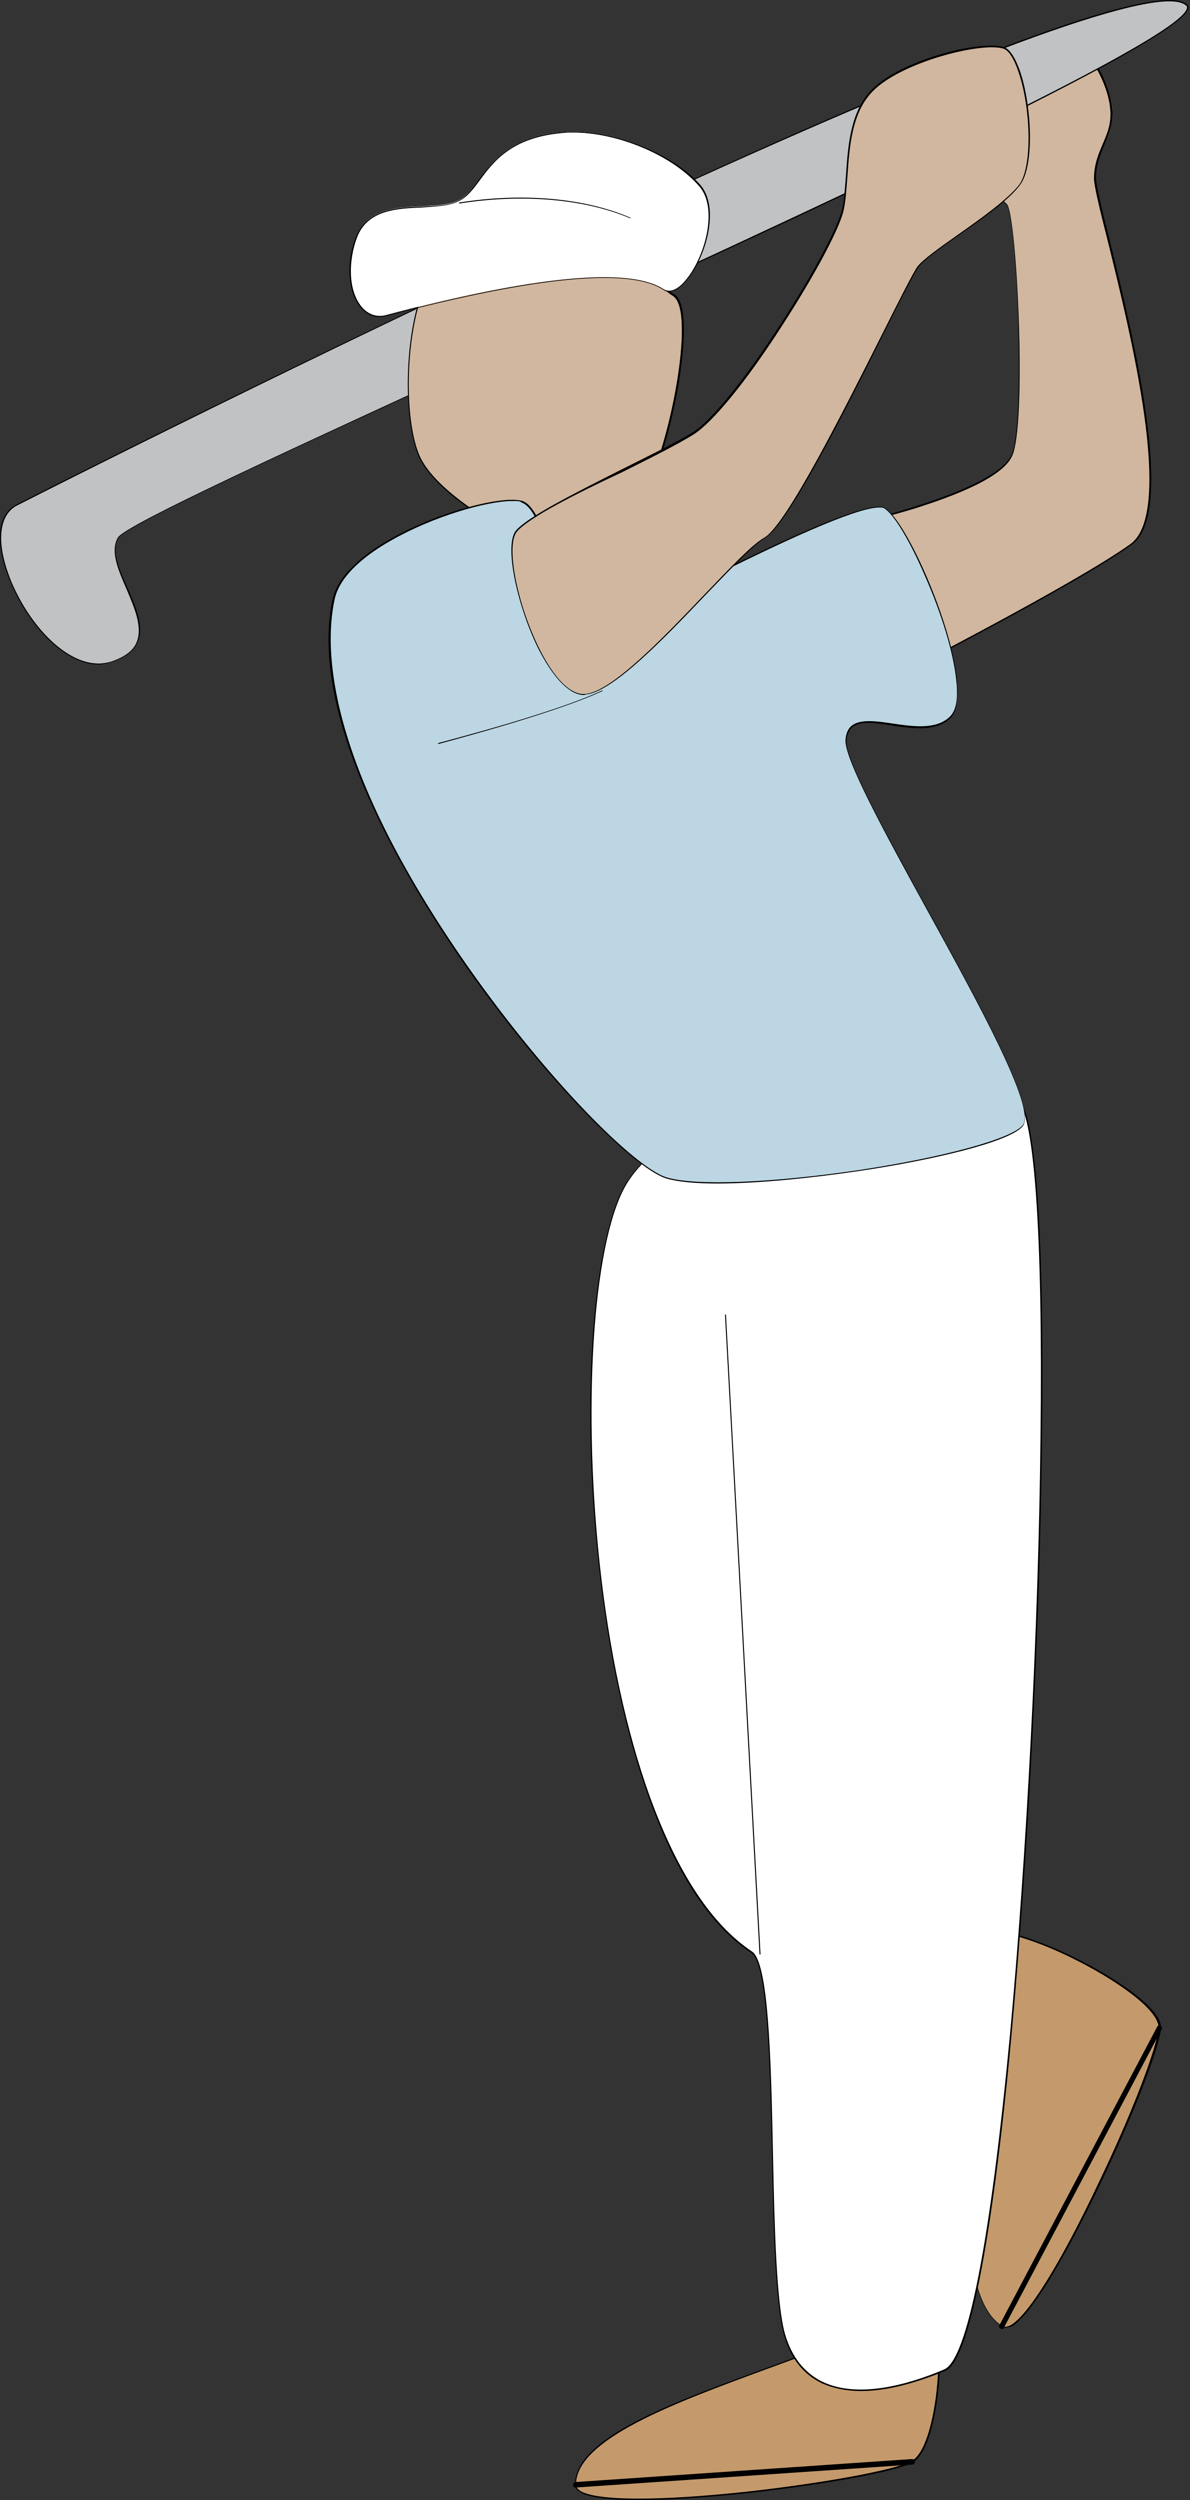 
        <svg xmlns:rdf="http://www.w3.org/1999/02/22-rdf-syntax-ns#" xmlns="http://www.w3.org/2000/svg" xmlns:cc="http://creativecommons.org/ns#" xmlns:xlink="http://www.w3.org/1999/xlink" xmlns:dc="http://purl.org/dc/elements/1.1/" x="0px" y="0px" width="238" height="500" viewBox="0 0 238 500" xml:space="preserve">
            <rect x="0" y="0" width="238" height="500" fill="#333333" stroke="none"/>
            <title>Golfer</title>
            <desc xmlns:ian_image_library="https://ian.umces.edu/media-library/">
                <ian_image_library:title>Golfer</ian_image_library:title>
                <ian_image_library:descr>Illustration of person swinging golf club</ian_image_library:descr>
                <ian_image_library:scene>
                    <ian_image_library:contains>recreation, outdoors, sport, game, golfer, person, golf, club, human, people, man, male</ian_image_library:contains>
                    <ian_image_library:when>2008-08-14</ian_image_library:when>
                </ian_image_library:scene>
            </desc>
            
<g id="ian_symbols_80329fc87f43d8e4b1b029a64ca18064">
	<g>
		<g>
			<path fill="#C49A6C" d="M181.1,460.4c9.1-11.1,8.5,28.1,1.3,32c-7.2,3.9-67.3,11.7-67.3,4.6C115.1,481.3,172,471.5,181.1,460.4z"
				/>
			<path d="M127.9,500c-6,0-10.2-0.5-11.9-1.6c-0.7-0.4-1-0.9-1-1.5c0-9.3,19.2-16.3,37.7-23.1c12.6-4.6,24.6-9,28.3-13.6l0,0
				c1.3-1.6,2.5-2.3,3.6-1.9c1.6,0.5,2.7,3.3,3.2,7.9c0.9,8.9-0.9,23.9-5.3,26.3c-3.2,1.8-17.6,4.4-32.8,6.1
				C141.1,499.5,133.7,500,127.9,500z M184,458.5c-0.8,0-1.8,0.6-2.8,1.9l0,0c-3.8,4.6-15.8,9-28.4,13.6
				c-17.6,6.5-37.6,13.8-37.6,22.9c0,0.5,0.3,0.9,0.9,1.3c3.4,2,15.9,2,33.5,0.1c15.1-1.7,29.5-4.3,32.7-6.1c1.9-1,3.5-4.7,4.5-10.4
				c0.9-5,1.1-11,0.7-15.7c-0.5-4.5-1.5-7.2-3-7.7C184.4,458.5,184.2,458.5,184,458.5z M181.1,460.4L181.1,460.4L181.1,460.4z"/>
		</g>
		<g>
			<path fill="#C49A6C" d="M193.2,390.5c-4.6-13.6,39.2,6.9,38.8,15.1c-0.5,8.2-25.4,63.4-31.5,59.6
				C187.1,457,197.8,404.1,193.2,390.5z"/>
			<path d="M201.1,465.5c-0.3,0-0.5-0.1-0.7-0.2c-8.3-5.1-7.4-27.3-6.5-46.8c0.5-11.8,1-22.9-0.8-28l0,0c-0.6-1.7-0.4-3,0.5-3.8
				c3-2.6,13.1,0.8,20.9,4.6c8.6,4.2,17.9,10.4,17.7,14.3c-0.2,3.7-5.5,17.3-12.1,31.1c-7.7,16.1-14.3,26.7-17.8,28.6
				C201.8,465.4,201.4,465.5,201.1,465.5z M196.8,386.1c-1.4,0-2.5,0.3-3.2,0.9c-0.8,0.7-0.9,1.9-0.4,3.5l0,0
				c1.8,5.2,1.3,16.3,0.8,28.1c-0.8,19.5-1.8,41.5,6.4,46.6c0.4,0.2,0.9,0.2,1.6-0.1c3.5-1.8,10.1-12.4,17.7-28.5
				c6.6-13.7,11.8-27.3,12-31c0.2-3.7-8.9-9.9-17.5-14.1C208.1,388.5,201.1,386.1,196.8,386.1z"/>
		</g>
	</g>
	<g>
		<path fill="#D1B79F" d="M164.8,106.2c0,0,35.3-7.2,37.9-15.7c2.6-8.5,0.6-47.7-1.3-49.7c-2-1.9-7.8-7.2-7.8-13.7
			c0-6.6,11.7-15.7,17-19c5.2-3.3,11.1,7.2,11.8,13.1c0.7,5.9-3.3,8.5-3.3,14.4s18.9,64.7,7.2,73.2c-11.8,8.5-50.3,28.1-50.3,28.1
			L164.8,106.2z"/>
		<path d="M175.8,137.1V137l-11.2-30.9h0.1c0.4-0.1,35.2-7.3,37.8-15.6c1.4-4.4,1.4-17,1.1-27.2c-0.4-11.8-1.4-21.4-2.3-22.3
			c-0.1-0.1-0.3-0.3-0.4-0.4c-2.2-2.2-7.4-7.2-7.4-13.4c0-6.9,12.6-16.3,17-19.1c1.3-0.8,2.7-0.8,4.1-0.1c3.8,1.8,7.3,8.7,7.8,13.3
			c0.4,3.1-0.6,5.3-1.5,7.6c-0.8,2-1.7,4-1.7,6.7c0,1.4,1.1,6,2.7,12.3c4.7,19.1,13.4,54.6,4.5,61c-11.6,8.4-49.9,27.9-50.3,28.1
			L175.8,137.1z M164.9,106.3l11,30.5c2.4-1.2,38.9-19.9,50.2-28c8.8-6.4,0.1-41.8-4.6-60.8c-1.6-6.3-2.7-10.9-2.7-12.3
			c0-2.8,0.9-4.9,1.7-6.8c1-2.3,1.9-4.4,1.5-7.5c-0.5-4.6-4-11.3-7.7-13.1c-1.4-0.7-2.7-0.6-3.9,0.1c-4.4,2.7-16.9,12.1-16.9,18.9
			c0,6,5.2,11,7.4,13.2c0.2,0.2,0.3,0.3,0.4,0.4c1.1,1.1,2,12.1,2.4,22.5c0.4,10.3,0.3,22.9-1.1,27.3c-1.1,3.6-7.8,7.3-20,11.1
			C174.3,104.3,166.1,106,164.9,106.3z"/>
	</g>
	<g>
		<path fill="#FFFFFF" d="M125.6,236.2c13.7-20.9,66-21.6,77.7-16.3c11.8,5.2,1.3,247.7-14.4,254.2c-14.1,5.9-28.1,6.5-32-7.2
			c-3.9-13.7-0.6-72.5-6.5-76.5C115.6,367.2,111.8,257.1,125.6,236.2z"/>
		<path d="M172.2,478.2c-2.8,0-5.5-0.5-7.9-1.6c-3.7-1.8-6.2-5-7.5-9.6c-1.7-6.1-2.1-20.6-2.4-35.9c-0.4-18.8-0.9-38.3-4.1-40.5
			c-8.2-5.4-15.1-15.9-20.5-31c-4.7-13-8.2-29.3-10.1-47.1c-3.6-33-1.1-65.8,5.8-76.3l0,0c13.7-20.8,65.9-21.7,77.9-16.4
			c5.2,2.3,5.3,48.3,5,67.9c-0.4,37.9-2.8,83.6-6.1,119.3c-2.2,24-6.9,64.6-13.3,67.2C184.1,476.2,178,478.2,172.2,478.2z
			 M182.2,217.2c-20.1,0-47.3,4.9-56.5,19l0,0c-6.9,10.4-9.3,43.2-5.8,76.2c1.9,17.8,5.4,34,10.1,47c5.5,15.1,12.3,25.5,20.4,30.9
			c3.3,2.2,3.8,20.9,4.2,40.7c0.3,14.7,0.7,29.8,2.4,35.8c1.3,4.5,3.8,7.7,7.4,9.5c7.2,3.5,17.3,0.6,24.4-2.4
			c4.7-1.9,9.3-25.8,13.2-67c3.3-35.7,5.7-81.4,6.1-119.3c0.5-41.4-1.3-66.1-4.9-67.7C199.5,218.3,191.6,217.2,182.2,217.2z"/>
	</g>
	<g>
		<path fill="#C1C2C4" d="M3.4,101C47.1,78.7,225.5-9.5,237.3,1c8.4,7.4-209.8,100-213.7,106.5c-3.9,6.5,12.4,20.3-1.3,24.8
			C9.1,136.7-6.8,106.1,3.4,101z"/>
		<path d="M19.7,132.9c-6.8,0-14-7.8-17.6-16.5c-1.5-3.5-2.2-6.7-2.1-9.4c0.1-3,1.3-5.1,3.3-6.1l0,0c24.6-12.5,79.4-39.6,129-62.2
			C197,9.1,232.3-3.6,237.4,0.9c0.2,0.2,0.3,0.4,0.3,0.7c-1,6.6-76.2,41-136.6,68.7C60.4,88.9,25.2,105,23.7,107.6
			c-1.5,2.5,0.1,6.2,1.8,10c1.7,3.8,3.4,7.8,2,10.9c-0.8,1.8-2.5,3-5.2,3.9C21.5,132.7,20.6,132.9,19.7,132.9z M3.4,101.1
			c-3,1.5-4.8,6.3-1.1,15.3c4.1,9.7,12.6,18.3,20,15.9c2.6-0.9,4.3-2.1,5-3.8c1.3-3-0.4-6.9-2-10.7c-1.7-3.9-3.3-7.6-1.7-10.3
			c1.6-2.6,35.1-17.9,77.5-37.4C161.3,42.4,236.4,8,237.4,1.6c0-0.2,0-0.4-0.2-0.5c-4.9-4.4-41.2,8.7-104.8,37.8
			C82.8,61.4,28,88.6,3.4,101.1L3.4,101.1z"/>
	</g>
	<g>
		<path fill="#D1B79F" d="M107.3,109.5c0,0-19.6-9.2-23.5-18.3c-4-9.2-2.7-34.7,5.1-39.2c7.9-4.6,16.3-9.2,26.1-7.9
			s14.4,11.8,19.6,15c5.2,3.3-2,36.6-7.2,41.2C122.3,104.9,107.3,109.5,107.3,109.5z"/>
		<path d="M107.3,109.6L107.3,109.6c-0.2-0.1-19.7-9.3-23.6-18.4c-4-9.4-2.5-34.8,5.3-39.4c8.4-4.9,16.7-9.2,26.2-7.9
			c6.5,0.9,10.6,5.6,14.3,9.8c1.8,2.1,3.6,4.1,5.4,5.2c1,0.6,1.6,2.3,1.8,4.9c0.8,10.3-4.7,32.8-9,36.5
			C122.4,104.9,107.4,109.5,107.3,109.6L107.3,109.6z M111.7,44c-8.1,0-15.3,3.8-22.6,8.1c-7.7,4.5-9.2,29.8-5.2,39
			c3.8,8.8,22.4,17.7,23.4,18.2c0.9-0.3,15.2-4.7,20.1-9.1c4.2-3.7,9.7-26,8.9-36.3c-0.2-2.6-0.8-4.1-1.7-4.7
			c-1.8-1.1-3.6-3.1-5.4-5.3c-3.6-4.2-7.7-8.9-14.1-9.7C113.9,44.1,112.8,44,111.7,44z"/>
	</g>
	<g>
		<path fill="#BCD6E3" d="M104.6,100.3c-5.9-1.9-35.3,7.5-37.9,19.6c-8.5,39.9,53.6,111.7,66.6,115.7c13.1,3.9,66-4.6,71.2-10.4
			c5.2-5.9-35.9-68.6-35.3-77.1c0.7-8.5,15.1,1.3,20.9-4.6c5.9-5.9-7.8-38.5-13.1-41.8c-5.2-3.3-63.4,28.7-63.4,28.7
			S110.5,102.3,104.6,100.3z"/>
		<path d="M143.5,236.7c-4.2,0-7.8-0.3-10.2-1c-6.6-2-25.2-20.7-41.5-44.4c-11.5-16.8-30.2-48.4-25.3-71.4c1.1-5.1,6.8-9.4,11.4-12
			c9.8-5.6,22.8-8.9,26.6-7.7l0,0c5.7,1.9,8.9,27.3,9.2,30c4-2.2,58.2-31.9,63.3-28.6c4.2,2.6,13.1,22.4,14.4,34.1
			c0.4,3.9,0,6.6-1.3,7.9c-2.8,2.8-7.6,2.1-11.7,1.5c-3.3-0.5-6.3-1-7.9,0.3c-0.7,0.6-1.1,1.5-1.2,2.7c-0.3,3.7,7.6,18.1,16,33.4
			c10.9,19.9,22.2,40.4,19.2,43.8c-2.8,3.2-18.5,6.8-32.7,8.9C163,235.5,152,236.7,143.5,236.7z M102.5,100.2
			c-5.2,0-15.9,3.1-24.3,7.9c-4.6,2.6-10.3,6.8-11.3,11.9c-2.1,9.8-1.6,32.1,25.2,71.2c16.3,23.7,34.8,42.4,41.3,44.3
			c5.8,1.7,20.9,1.1,38.5-1.5c17.1-2.6,30.2-6.2,32.6-8.9c2.9-3.2-8.9-24.6-19.3-43.5c-8.4-15.3-16.3-29.8-16.1-33.6
			c0.1-1.3,0.5-2.3,1.3-2.9c1.7-1.3,4.8-0.9,8.1-0.4c4.1,0.6,8.8,1.3,11.5-1.4c1.3-1.3,1.7-3.8,1.2-7.7c-0.6-5.3-2.9-12.9-6.2-20.4
			c-3-7-6.2-12.3-8.1-13.5c-0.2-0.2-0.6-0.2-1.1-0.2c-9.4,0-61.6,28.7-62.2,29l-0.2,0.1v-0.2c0-0.3-3.3-28-9.1-29.9
			C104.1,100.2,103.4,100.2,102.5,100.2z"/>
	</g>
	<g>
		<path fill="#D1B79F" d="M103.3,106.2c3.9-4.6,26.8-14.4,35.3-19.6s28.8-37.9,30.1-45.1c1.3-7.2,0-17.6,5.9-23.5
			c5.9-5.9,21.6-9.8,26.1-8.5c4.6,1.3,7.2,22.2,3.3,27.4S186.4,50,183.8,53.2c-2.6,3.3-24.2,50.3-30.7,54.2s-27.4,30.7-35.9,31.4
			C108.6,139.5,99.4,110.8,103.3,106.2z"/>
		<path d="M116.8,139c-2.8,0-6-3.2-9-9c-4.2-8.3-7.1-20.9-4.6-23.9l0,0c2.4-2.8,12-7.6,21.1-12.2c5.6-2.8,10.9-5.4,14.2-7.4
			c3.7-2.3,10.4-10.5,17.7-21.8c6.6-10.2,11.7-19.8,12.3-23.2c0.4-2,0.5-4.2,0.7-6.5c0.4-6,0.9-12.8,5.2-17.1
			c5.8-5.9,21.5-9.9,26.3-8.5c1.5,0.4,2.6,2.9,3.3,4.8c2.4,7.1,2.9,19,0,22.8c-2.2,3-7.6,6.8-12.3,10.1c-3.7,2.6-6.8,4.8-7.9,6.2
			c-0.8,1-3.6,6.5-7.1,13.5c-7.6,15.2-19.1,38.1-23.6,40.7c-2.4,1.5-6.8,6.1-11.9,11.4c-8.3,8.7-18.7,19.6-24.1,20
			C117,139,116.9,139,116.8,139z M103.4,106.3c-2.3,2.7,0,14.6,4.6,23.7c2.9,5.7,6,8.8,8.7,8.8c0.1,0,0.2,0,0.3,0
			c5.3-0.4,15.6-11.2,23.9-19.9c5.1-5.3,9.5-10,12-11.4c4.4-2.6,15.9-25.5,23.5-40.6c3.5-7,6.3-12.5,7.1-13.6c1.1-1.4,4.3-3.7,8-6.3
			c4.7-3.3,10-7.1,12.3-10c2.8-3.7,2.3-15.7-0.1-22.6c-0.9-2.7-2-4.4-3.1-4.7c-4.6-1.3-20.4,2.8-26,8.5c-4.2,4.2-4.7,11-5.1,16.9
			c-0.2,2.3-0.3,4.6-0.7,6.6c-0.6,3.5-5.7,13.1-12.3,23.3c-7.3,11.4-14,19.5-17.8,21.9c-3.2,2-8.6,4.7-14.2,7.5
			C115.3,98.7,105.8,103.5,103.4,106.3L103.4,106.3z"/>
	</g>
	<path d="M152,390.9c-0.1,0-0.1-0.1-0.1-0.1L145,263c0-0.1,0-0.1,0.1-0.1s0.1,0,0.1,0.1l6.9,127.7
		C152.1,390.8,152.1,390.9,152,390.9L152,390.9z"/>
	<g>
		<path fill="#FFFFFF" d="M132.7,57.8c-9.8-6.5-43.1,1.9-55.5,5.2c-5.7,1.5-9.1-7.2-5.9-15.7c3.3-8.5,15-4.6,20.3-7.2
			c5.2-2.6,5.9-12.4,20.9-13.7c9.2-0.8,21.5,3.9,27.4,10.5C145.8,43.5,137.1,60.8,132.7,57.8z"/>
		<path d="M75.9,63.4c-1.4,0-2.6-0.6-3.6-1.7c-2.7-3-3.2-9-1.1-14.3c2.2-5.6,8-5.9,13.2-6.1c2.7-0.1,5.3-0.2,7.1-1.1
			c1.7-0.8,2.9-2.4,4.3-4.3c2.9-3.8,6.5-8.6,16.7-9.5c9.2-0.8,21.6,3.9,27.5,10.5c4.1,4.6,1.2,14.7-2.8,19.3c-1.7,2-3.3,2.6-4.5,1.8
			l0,0c-6.7-4.5-25.4-2.7-55.4,5.2C76.8,63.3,76.4,63.4,75.9,63.4z M114.6,26.5c-0.7,0-1.4,0-2.1,0.1C102.4,27.5,98.8,32.2,96,36
			c-1.4,1.9-2.6,3.5-4.4,4.3c-1.8,0.9-4.4,1-7.2,1.2c-5.1,0.2-10.9,0.5-13,6c-1.7,4.5-1.9,10.7,1.1,14.1c1.3,1.4,2.9,1.9,4.7,1.5
			c30.1-8,48.9-9.7,55.6-5.2l0,0c1.5,1,3.3-0.6,4.2-1.7c3.9-4.5,6.8-14.5,2.8-19C134.4,31,123.5,26.5,114.6,26.5z"/>
	</g>
	<path d="M125.9,43.6C125.9,43.6,125.8,43.6,125.9,43.6c-9-3.8-21.4-4.9-34-2.9c-0.1,0-0.1,0-0.1-0.1s0-0.1,0.1-0.1
		c12.6-2,25-0.9,34.1,3c0.1,0,0.1,0.1,0.1,0.2C126,43.6,125.9,43.6,125.9,43.6z"/>
	<path d="M87.7,148.8C87.6,148.8,87.6,148.7,87.7,148.8c-0.1-0.1-0.1-0.2,0-0.2c0.2-0.1,23-5.9,32.7-10.5h0.1v0.1
		C110.7,142.8,87.9,148.7,87.7,148.8L87.7,148.8z"/>
	<g>
		<line fill="none" x1="115.1" y1="497" x2="182.4" y2="492.4"/>
		<path d="M115.1,497.5c-0.3,0-0.5-0.2-0.5-0.5c0-0.3,0.2-0.6,0.5-0.6l67.3-4.6c0.3,0,0.6,0.2,0.6,0.5c0,0.3-0.2,0.6-0.5,0.6
			L115.1,497.5L115.1,497.5z"/>
	</g>
	<g>
		<line fill="none" x1="200.4" y1="465.2" x2="232" y2="405.6"/>
		<path d="M200.4,465.8c-0.1,0-0.2,0-0.3-0.1c-0.3-0.1-0.4-0.5-0.2-0.7l31.5-59.6c0.1-0.3,0.5-0.4,0.7-0.2c0.3,0.1,0.4,0.5,0.2,0.7
			l-31.5,59.6C200.8,465.7,200.6,465.8,200.4,465.8z"/>
	</g>
</g>
</svg>
